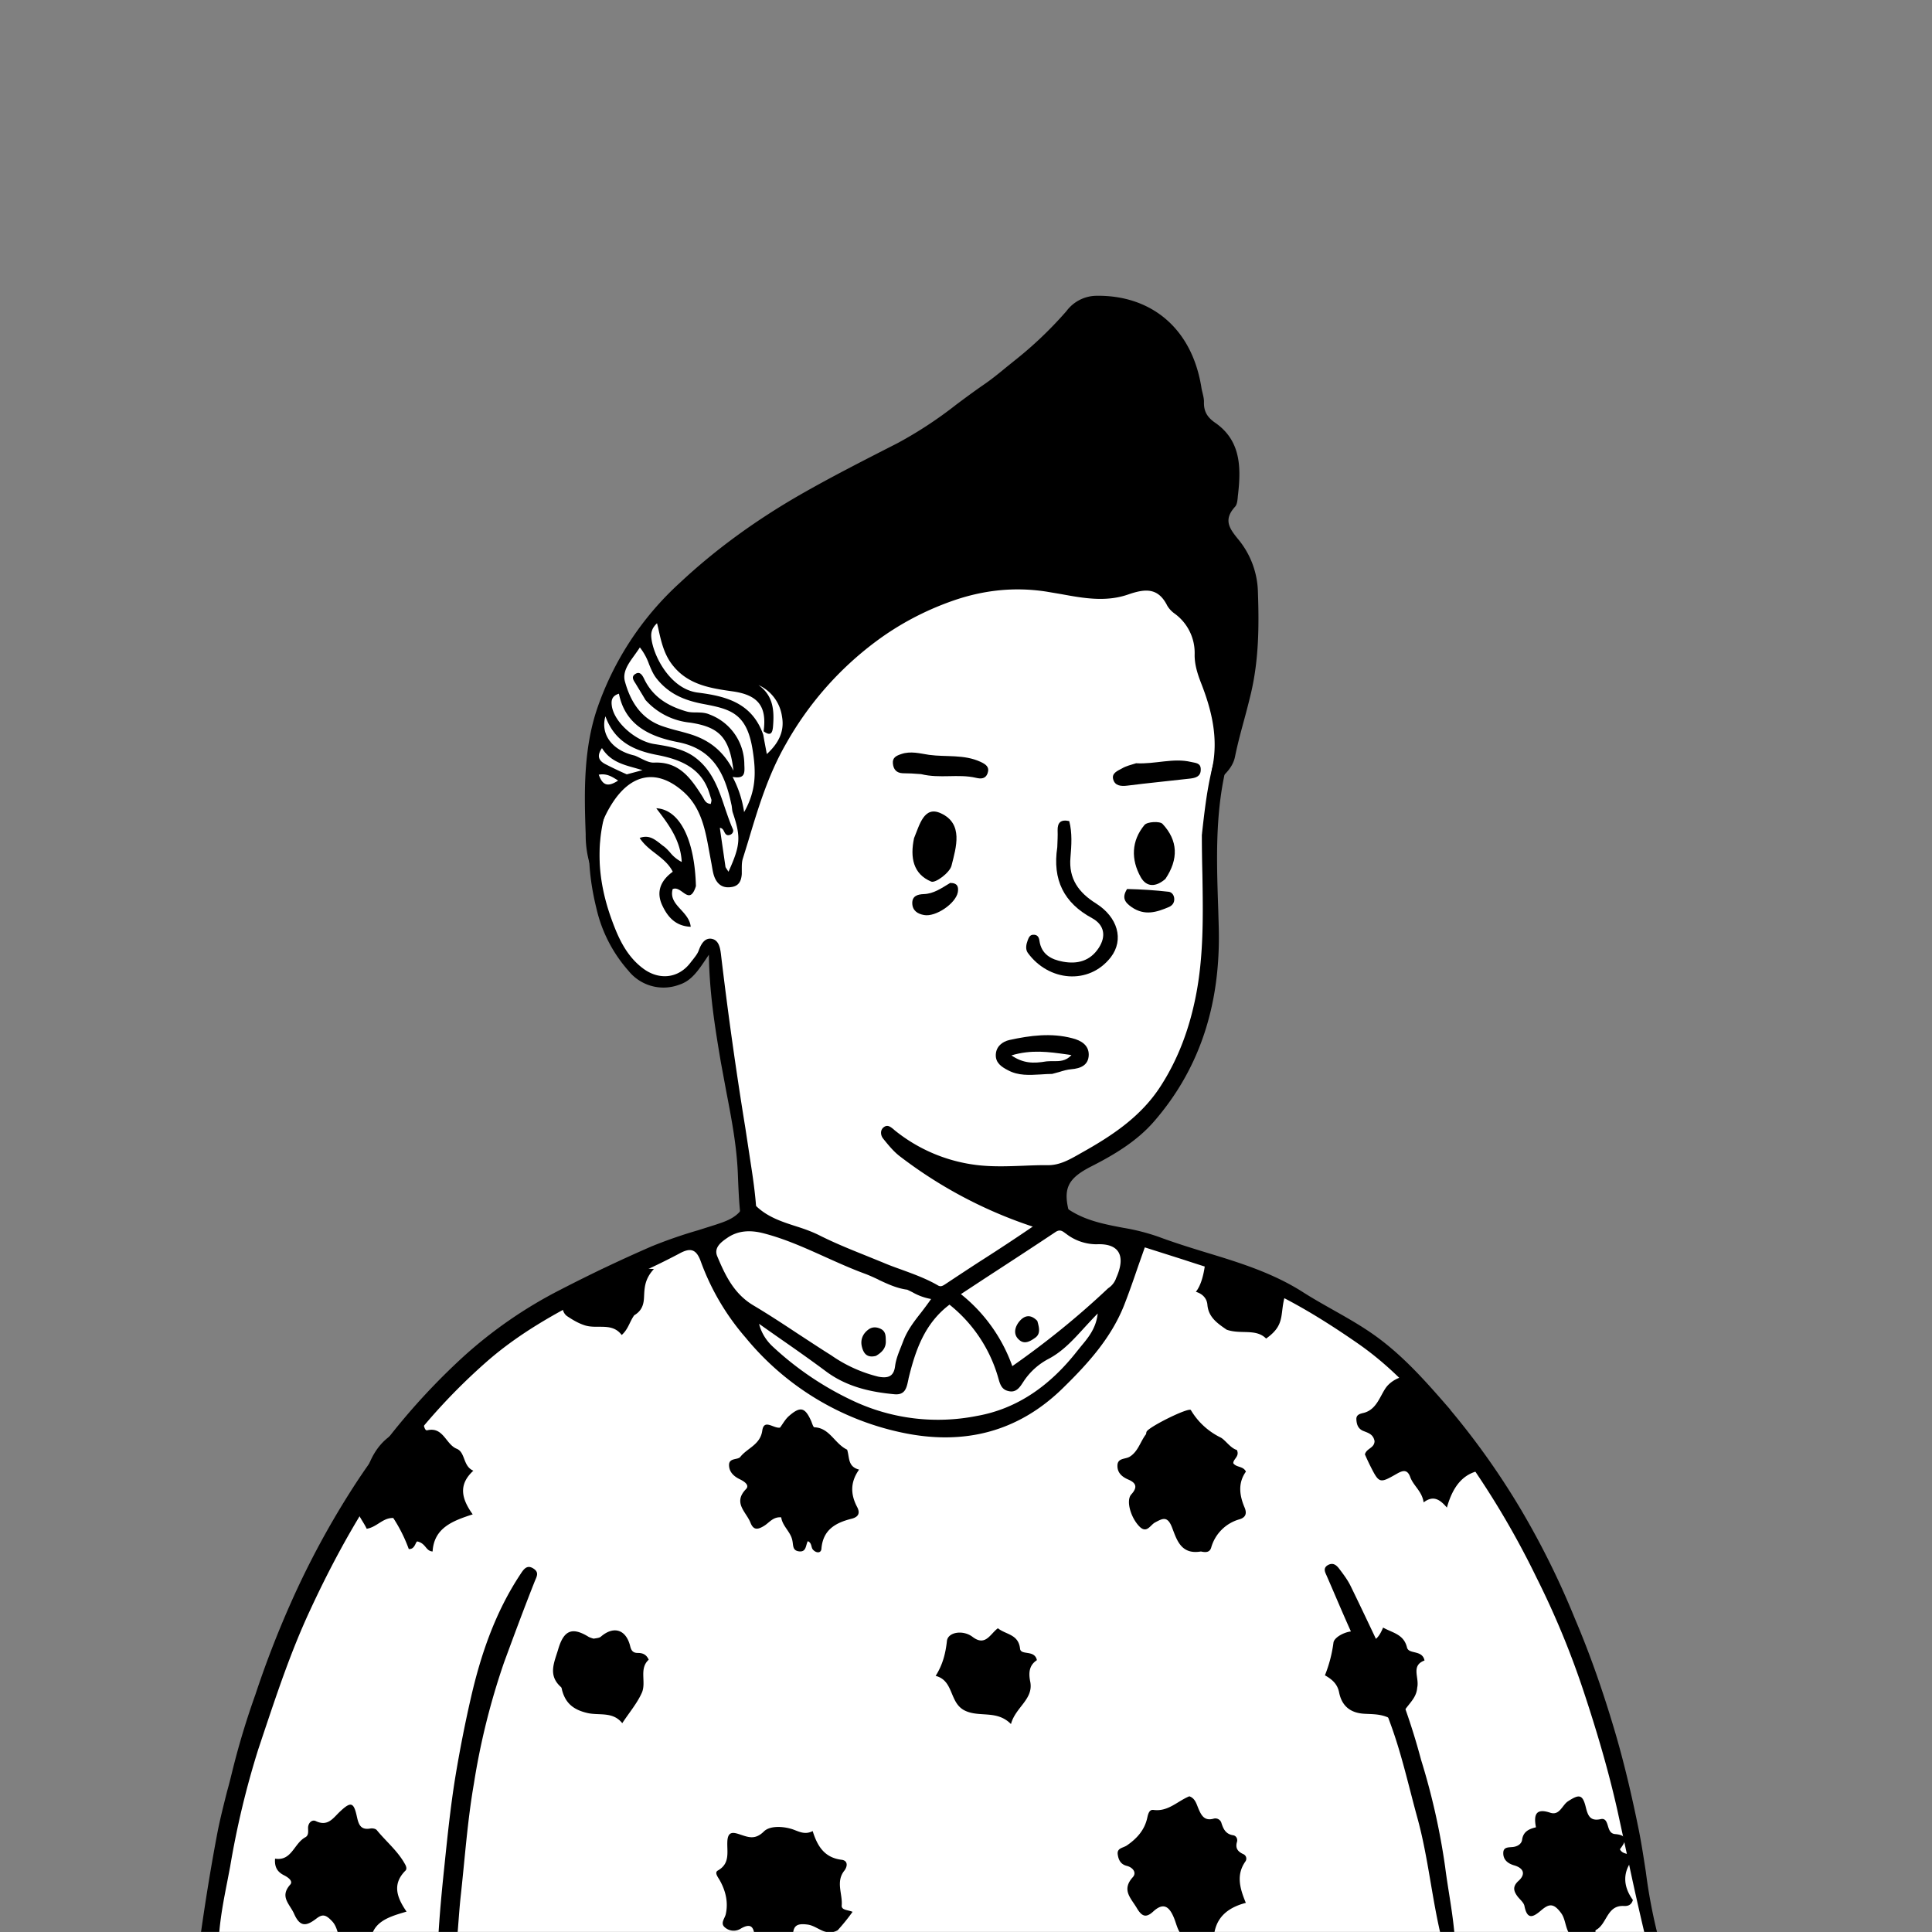 <svg xmlns="http://www.w3.org/2000/svg" viewBox="0 0 1744 1744" fill="none" shape-rendering="auto"><rect x="0" y="0" width="1744" height="1744" fill="#808080" stroke="none"/><mask id="viewboxMask"><rect width="1744" height="1744" rx="0" ry="0" x="0" y="0" fill="#fff" /></mask><g mask="url(#viewboxMask)"><g transform="translate(531 487)"><path d="M554 727.7c-99.2 297-363.8 388.6-503.7 19.8-19.3-50.7 31-69.5 66.2-91.9 24.1-15.3 36.8-28.5 35.3-42.2-7-64.4-36.9-243.8-36.9-243.8l-3-5.8s.7-1.6-2.2 1.2c-3 3-9.9 34.2-37 34.2-24.5 0-49.2-10.9-61-86.3C7.2 285.6 9.6 214 40 201c12.5-5.3 24-7.2 35.2-.8 11.3 6.4-13-22 112-126C268.4 6.4 396.7-3.5 448.5 8 500.3 19.5 552 44.8 574.9 98.5c27.8 65-25.9 114.3-14 262.5-2.2 53.6.8 171.2-146.6 210.6-28 7.5-19.3 48.4 22.7 58.4 67 21 117 72.3 117 97.9" fill="#fff"/><path fill-rule="evenodd" clip-rule="evenodd" d="m554 266.2.1-1.4c4.1-36.4 8.2-71.7 27.1-103.4 6.5 4.4 5.7 10 3.7 15.2-19.9 51.2-18 104.4-16.2 157.6l.4 14c2.1 66.4-14.5 126.8-58.7 177.5-15.4 17.6-35.8 29.8-56.5 40.3-21.4 11-25.9 20.1-19.2 43.6l.8 2.6c1.4 3.9 2.8 7.9-1 11.8-4.5 4.6-9.5 3.3-14.8 1.8l-.6-.1a406.4 406.4 0 0 1-137-68.3c-6-4.4-10.8-10.3-15.5-16.1l-.3-.4c-2.5-3-3-7.8.5-10.4 3.3-2.5 5.8-.5 8.7 1.8l1 .9a145.5 145.5 0 0 0 76.3 31.7c13.4 1.4 26.6.9 40 .4 7.4-.3 14.8-.6 22.3-.5 10.2 0 18.7-4.7 26.7-9.2l2.8-1.6c27.8-15.5 54.3-32.8 72.2-60.7 16.1-25 25.9-52.2 31.6-80.9 7.2-36.1 6.6-72.7 6-109.8-.3-12-.5-24.2-.5-36.4ZM50.6 190.8c21.9-1.7 34 11.2 44.3 26.3a140.4 140.4 0 0 1 22.4 61.5c.5 3.7 1 7.6-1.2 11.3-4.5.6-4.9-3-5-5.6-.5-20.7-9.7-38.7-18.9-56.1-6.6-12.5-16.2-24.6-31.4-27.6-17.2-3.5-33 12-40.8 32.2-14.5 37.6-12 74.6 1.4 111 5.8 15.9 13.1 32.1 27.8 43.2 14.8 11.3 32.7 9.3 43.6-5.7l2-2.5c2-2.6 4-5.1 5-8 2.1-5.8 5.4-11.2 11.3-10.4 6.8 1 8 8.3 8.7 14a3661 3661 0 0 0 22 156.7l5.9 38.8c2.6 17.1 5.6 41.7 3.6 52.1a28 28 0 0 0-.3 2.2c-.4 2.8-.6 5-4.2 5.5-4.9.8-7-2-7.7-6.4-2.3-17-3-23.6-4-49.6-.9-25.2-5.6-50-10.4-74.9l-5-27c-5.2-30.8-10.3-62-10.8-97l-2 3c-7.6 11.3-13.7 20.5-24.5 24a40.5 40.5 0 0 1-46.1-12.5 127.8 127.8 0 0 1-28.8-55.8c-8.4-34-9.9-67.1.9-100.6 5.2-16.1 23.7-44.7 42.2-42Zm34.6 127.5c4.4 3.2 8.4 6 12-5.4-1.1-42.2-14.7-69.2-35.8-70.3 11.2 14.6 22 28.8 23 48.5a32.3 32.3 0 0 1-10.7-8.8c-2-2.2-4-4.4-6.5-6l-3-2.4c-4.8-3.6-9.7-7.4-17.8-4.5 3.8 5.8 9 10 14.3 14 6 4.7 12 9.3 15.6 16.5-10.6 7.7-15.2 17.7-9.7 29.9 4.8 10.5 11.9 19.2 25.9 19.8-.6-6.3-4.7-10.9-8.8-15.4-5-5.4-9.7-10.6-7.5-18.6 3.2-1.5 6.2.7 9 2.7Z" fill="#000"/></g><g transform="translate(178 1057)"><path d="M1314.4 694.4 10.7 691.1S44 481.4 106.9 362.2c73-138.7 176.8-250.5 390.4-316.9C516 39.5 669.8 114 669.8 114l108.7-70s175 48.2 241.2 85.5c84.2 47.3 179.3 187 223.1 296 46.6 115.8 71.6 269 71.6 269Z" fill="#fff"/><path d="M898.5 694.4c-13-1.7-13.5-12.7-17-20.7-4.4-10.4-9.8-13.3-18.7-5-6.5 5.9-10.2 4.1-14.6-3.3-5.3-9-14-16.3-3.7-27.8 3.9-4.2 0-9-5.4-10.3-5.5-1.4-7.4-5.4-8.1-10.1-1-6 4.6-6 8-8.2 9-6.1 16.2-13.9 18.6-25 .8-3.6 1.8-7.7 5.6-7.2 13.2 1.8 21.6-7.9 32.4-12.3 5 1.7 6.3 6.4 8 10.6 2.6 6.2 5.3 12 13.9 9.6a5.7 5.7 0 0 1 7.1 4c1.8 5.6 4 10 10.7 11 2.7.5 4.1 3.4 3.3 6-1.7 5.8.9 8.8 5.7 11a4.4 4.4 0 0 1 2 6.5c-8.5 12-5.3 24 .3 37.5-16.8 4.4-28.3 13.8-29 32.9-5.8.8-11.9.8-19 .8ZM578 685.5c-10.9 6-17.8-4-27-5.2-10.4-1.4-13 1.5-13.3 10.5-.2 5 .6 11-6.6 11.8-13.3 1.6-27.4-3.7-27.9-11-.6-9.7-3.7-12.8-12.6-7.6a12 12 0 0 1-14.3-1.2c-4.3-3.6-.2-7.8.8-11.7 2.5-11-.1-21.4-5.5-31-1.8-3-4.8-6.8-1.6-8.6 11.5-6.5 8-17.2 8.6-26.7.6-9.2 5.8-7.7 11.5-5.8 7.6 2.5 13.6 5 21.5-2.8 5.6-5.5 18-4.6 26.2-1.8 6 2.2 11 5 17.8 1.5 4.4 14.2 11 24 26 25.9 6 .7 5.5 6 2.6 9.8-8 10-1.5 21-2.4 31.4-.4 4.4 5.7 4 9.8 5.8a185 185 0 0 1-13.5 16.7ZM137.7 703c-11.8-5-8.6-17.9-15.8-25.6-5.7-6.1-8.7-6.8-14.2-2.6-8.5 6.5-14.6 8.6-20.2-4.2-4-9-13.3-15.4-3.5-26.4 2.8-3.2-2-6.6-5.6-8.4-5.3-2.7-8.8-6.6-8.1-15 15 2.4 17-13.7 27.3-19.3 3-1.6 2.6-5 2.5-8-.2-5 3.6-8.3 7-6.6 11.1 5.3 15.8-3.1 22-8.8 9.6-9 12.2-8.3 15 4.5 1.5 6.8 3.1 12.6 12.1 11 1.9-.4 4.8.1 5.9 1.4 8.4 10.3 18.9 18.8 25.4 30.6 1.2 2 2 4.5.5 6-12 12-8 24 1 37-17.5 5.1-34.5 10-32.3 33.5-5.8.8-11.8.8-19 .8ZM1249.2 694.4c-15.3-1.7-12.1-16.3-17.8-24.2-6.8-9.4-11-8.8-17.9-3-7.2 6.2-12.8 9.5-15.4-3.7-.6-3-3.8-5.6-6-8.3-3.7-4.9-5.1-9.1.6-14.3 6.7-6 4.8-11.5-3.7-14-6-1.7-10.2-5.2-10-11.4.1-6 6-4.6 9.8-5.4 3.7-.7 6.8-3 7.2-6.4 1-7.2 6-9.7 12.5-11.2-2.1-11-.4-17.6 12.8-13.2 8.5 2.9 10.8-6.7 16-10.2 10.1-6.6 13.3-6.6 16.2 5.3 1.9 7.8 4.1 12.8 13.5 10.7 4.4-1 5.5 3 6.5 6.3 1 3.4 2.2 6.8 6.3 7.2 13 1 9.3 7.4 4.5 13.7 2.7 5.5 9.2 2.9 12.7 7.8-10.6 12.2-10.1 25.5-1 38-1.5 5.2-5.3 5.6-8.5 5.4-15-.6-14.8 16.2-24.7 21.6-2 1 1.3 5.3 2.9 8.6-5.5.6-11 .9-16.5.7ZM929.3 143.3c-8.8-6-16.5-11.5-17.4-22.6-.5-5.6-4.3-9.8-10.4-11.6 8.4-10.4 9-33.3 9-33.3s-3 8.6 73.4 31.2c-8.3 20.7.6 30.5-19 44.3-9.2-9.3-23-3.5-35.6-8ZM906.1 343.5c-18.4 3.2-22-11.2-26.2-21.9-4.1-10.4-8.5-7.9-15.2-4.3-4.3 2.2-7.4 10.2-13.9 3.9-8.1-8-12.6-23.7-7.6-29.2 6-6.6 4.3-10.5-2.9-13.5-5.5-2.4-9.6-6-9.6-12.2-.1-7.4 7-5.9 11-8.3 7.6-4.6 9.6-13.5 14.6-20.1.5-.6.3-1.7.7-2.5 1.8-4.3 38.3-22.4 40-19.5a63.6 63.6 0 0 0 26.8 24.7c4.2 2.1 8.7 9.5 14.7 11.3 2.8 5.8-3.5 8.2-3.2 12 3 4 8.8 2.3 11.4 7.5-7.2 10-6 21-1.4 32 2.4 5.4 1.5 9.2-4.2 11a36.9 36.9 0 0 0-25.8 25.7c-1.3 4.1-4.6 4.5-9.2 3.4ZM586.7 251.6c2.3 7.1.4 15.3 10.8 18-8.2 11.5-7.7 22.6-1.7 33.9 2.7 5.2 1.3 8.8-4.9 10.4-14.4 3.6-26 9.8-27.4 27.1-.3 4.3-4.8 4.1-7.7.8-1.8-2.1-.8-6-4.6-7.6-2 3.6-1.2 10-7.9 9.2-6-.7-5.1-5.3-6-9.6-1.4-8-9-13-10.1-21.1-7.6-.7-11 5.2-16 8-5.4 3.2-9.1 3.6-11.8-3.3-3.9-9.7-16-17.8-4-30.2 3.7-3.8-2.2-7.3-6-9.1-5.4-2.7-9.3-6.7-9.3-12.7 0-6.6 8-4.4 10.2-7.3 6.3-8 18-10.9 19.8-23.7 1.6-11 10.2-1.7 16-2.7 2.5-3.3 4.7-7.5 8-10.4 10.4-9.1 14.6-8 20.2 4.6.8 2 1.8 5.4 2.8 5.5 13.9.5 18.2 14.8 29.6 20.2ZM143.3 295.1c2.7-5.3 5.8-9.6 7-14.4 4.4-20 13-37.3 32.2-46.3 8.7-4 6.9-15.5 15.2-18.7 5.5 2.4 4.5 7.4 6 11.1 1 2.8 1.6 7.9 4 7.3 14.6-3.4 16.6 12.7 26.6 16.7 8 3.3 5.4 15.7 15 19.8-13.8 12.6-10.7 25.3-.6 39.4-17.8 5.8-34.9 12-36.2 33.5-6.3-.4-5.8-7-13.5-9-2-.6-2 7.2-8 6.8-3.6-9.9-8.3-19.3-14-28-9.4-.4-14.8 8.3-24 9.7-4-8.7-12-16-9.7-27.9ZM1062.8 243.9c-1.2-6.5-6.1-7.5-10.4-9.3-4.6-2-5.8-6-6-10.3-.3-4.5 3.7-5.2 7-6 11-3.1 14-14.2 19.2-22 6.5-9.8 23.7-15.8 31.1-6.7 20.1 24.6 41 48.7 57.5 76 .4.7.2 1.7.5 4.3-19 1.9-28.3 15.2-33.6 34-6.5-7.7-12.5-11.2-21-4.7-1.4-10.1-9.3-15-12.1-22.9-2.7-7.5-7.2-5.7-12-3-15.8 9-16 9-24.4-7.7-1.7-3.4-3.2-6.8-4.5-9.7 1.4-5.6 8.5-5.5 8.7-12ZM357.9 422.2c2.8-.5 5.2-.6 6.6-1.9 11.6-9.9 22.7-6.4 26.4 8.8 1 4.2 2.8 6 6.8 6s7.6 1 9.9 6.1c-9 8.1-2 20.3-6.2 29.8-4.1 9.3-11 17.4-17.7 27.5-8.6-10.8-20.9-6.7-31.5-9.2-12-2.8-19.3-8.3-22.6-19.8-.4-1.2-.4-2.8-1.2-3.6-12.1-10.7-6-22.3-2.5-34.2 5-17 12.5-20.4 27.5-11.1 1.4.7 3 1.2 4.5 1.6ZM1101.3 466.4c-.9 13.8-15.8 18.3-16 34.4-10.6-11.1-21.4-10.2-31.7-10.8-12.8-.7-20.4-7.2-22.8-19.3-1.5-7.5-6.2-11.7-12.8-15.4 3.8-9.5 6.4-19.4 7.7-29.5.9-6.5 17.8-13.4 22.3-8.6 10.3 11.2 17 8.4 22.5-5 8.8 4.9 18.7 6 21.6 18 1.6 6.4 13.8 1.8 15.8 11.7-12.6 4.7-4.5 15.4-6.6 24.5ZM699.8 420.5c11.8 9.1 16-2.6 23-7.7 7 5.8 18.6 5.2 20 18.5.8 6.3 13.1.6 15.2 10.3-6.6 4.4-7.8 10.6-6 19.5 3.1 15.9-13.4 23-17.4 38.2-12.8-13-28.5-5.7-41.7-12.2-14.2-7-9.6-27-26.3-31.3 6.6-10.4 9-20.7 10.2-31.6 1-8 14.5-10.1 23-3.7ZM394.5 130.3c-4.2 5.8-5.3 12.5-11.3 17.8-8.8-11.7-22.3-5-33.5-8.8-5.9-1.9-10.9-5-15.6-8.1-6.8-4.5-5.9-18.2 1.3-23 14.3-9.5 27-21.4 45.4-23.8 10.8-1.4 18.8 4 31.5 4.1-9 9.7-8.5 18.3-9 26.5-.4 6.4-2.4 11.5-8.8 15.3Z" fill="#000"/><path fill-rule="evenodd" clip-rule="evenodd" d="M1290.7 617.2a2582 2582 0 0 0 17.3 77.2c4.7 0 8.2 0 11.4-.9a482.5 482.5 0 0 1-11.7-60.7c-2-13-4-26.1-6.6-39-6.2-30.4-13.2-60.5-22-90-10-33.6-21.5-66.9-35.3-99.3a743.8 743.8 0 0 0-48.2-97.7 685.2 685.2 0 0 0-64.4-91.1v-.2c-20.5-23.6-40.8-47-66.5-65.8-12.5-9.1-25.9-16.7-39.2-24.2-9-5.1-18.1-10.2-26.9-15.8-27.4-17.6-57.8-27-88.2-36.2-14.4-4.4-28.8-8.9-43-14.2a192.7 192.7 0 0 0-31.6-8c-18.4-3.5-37-7-53.2-19.4-2 8.4-7.7 9.7-13.5 11-3.1.7-6.2 1.4-8.8 3.2a1810.6 1810.6 0 0 1-54.4 36 3387.4 3387.4 0 0 0-30.4 20c-2.2 1.4-4.1 2.8-6.7 1.3-10.3-6-21.5-10.1-32.7-14.2-5.9-2.1-11.7-4.2-17.5-6.7l-17-6.9c-13.5-5.4-27.1-11-40-17.5-7-3.5-14.2-6-21.5-8.3-12.4-4-24.8-8.1-34.9-17.5-3.5-3.4-9.7-3.3-13.5 2-5.7 8.3-14.6 11.2-23.6 14.2l-15.8 5A426.6 426.6 0 0 0 410.4 68a1350.1 1350.1 0 0 0-82.1 39 403.3 403.3 0 0 0-88.4 61 601.8 601.8 0 0 0-102.2 122.5A768.3 768.3 0 0 0 84.5 390a897.7 897.7 0 0 0-32 82.8 714 714 0 0 0-20 65.8C30.7 545.8 29 553 27 560c-3 11.9-6 23.7-8.4 35.6-6.3 32.9-11.6 66-16.2 99 6.3 0 11.6 0 17.1-1.1 1-18.1 4.4-35.3 7.7-52.2l2.5-13a785.6 785.6 0 0 1 25.4-106.1l4-12C71.9 472 84.5 434 101.5 397.4c22.8-49.3 49-96.5 81.7-140.2a540.3 540.3 0 0 1 79.7-86.4c27.7-23.9 59-41.7 91.8-58.2 11.5-5.8 23.3-11 35-16.3A604.5 604.5 0 0 0 435 74.7c9.6-5.3 15.4-5 19.7 7.3a218.6 218.6 0 0 0 40.4 68.5 249 249 0 0 0 140.7 85.6c56 12 105.3-.3 146-40.4 22.1-21.6 43.2-44.9 54.9-74.4 4.5-11.5 8.6-23.3 12.7-35.3l6-17 34 10.8c10.7 3.5 21.5 7 32.4 10.3 45.7 14 86.6 38.4 125.6 65.4 43.3 30 75.4 71.4 105.2 114.2a769.7 769.7 0 0 1 56.5 97.6 766.7 766.7 0 0 1 42.5 102.7c11.7 35.3 22.3 71 30.5 107.6l8.6 39.6ZM615 98.2c8.3 3.9 16.7 7.8 26 9l4.5 2.2a52 52 0 0 0 17 6.2c-3 4.3-6 8.3-9 12.2-6.4 8.1-12.4 16-16 25.4l-2.3 5.9c-2.2 5.5-4.4 11-5.2 17-1.1 9.1-5.9 11.4-15.2 9.6a127 127 0 0 1-42.5-19.3c-10.1-6.3-20-12.9-30-19.4-13.3-8.8-26.7-17.6-40.5-25.8-17.4-10.5-25.2-27.1-32.4-44.3-3.1-7.6 3.4-12.6 9-16.4 10-7 21.4-7.2 32.9-4.2 19.4 5 37.5 13.2 55.7 21.4 11.6 5.2 23.1 10.4 35 14.8 4.4 1.6 8.7 3.6 13 5.6Zm130.6 92.4c-3.2 5-6.6 10-13.7 8-5.9-1.4-7.3-6.5-8.7-11.5l-.7-2.4a130 130 0 0 0-43.4-64c-22.6 17.1-30.8 41.4-37 66.8 0 .7-.3 1.4-.4 2.1-1.4 6.4-2.8 12.7-12 12-22.1-2-43.4-6.8-62-20.6-13.8-10.3-27.9-20.2-42-30a4158 4158 0 0 1-18.5-13c2 8 6.4 15.1 12.5 20.7a281.2 281.2 0 0 0 73.4 49.3 180 180 0 0 0 110.5 13.2c37.7-6.6 67.1-28.5 90.5-58.3l3.8-4.7c6.6-7.9 13.5-16.2 15-29.5-4.2 4.2-8.1 8.5-12 12.7-10.2 11.2-19.6 21.5-32.3 28.2a60.7 60.7 0 0 0-22 19.5l-1 1.5Zm83.8-93.5a18 18 0 0 1-7.1 8.8c-27 25.5-56 49-86.5 70.3a145.5 145.5 0 0 0-46.4-65L711 97c21.5-14 42.7-27.8 63.7-41.8 4-2.7 6.2-1 8.8.9l1.1.8a45 45 0 0 0 27.3 9.3c20.8-1 26.7 10.8 17.4 31Z" fill="#000"/><path d="M217.5 694.4c1.2-22.7 3.4-45.5 5.8-68.3 2.7-26.1 5.4-52.2 9.6-78.3 4-24.3 8.7-48.4 14.2-72.3 9-39.3 22.1-77.4 44.7-111.5 3-4.6 6-9 12-4.9 5.3 3.6 2.4 7.4.6 12.1-9.5 24-18.4 48-27.3 72.2A637.5 637.5 0 0 0 249.8 553c-5.9 33.8-8.2 68.2-12 102.3-1.3 12.3-2 24.6-3.2 38-5.5 1.1-10.7 1.1-17 1.1ZM1123.7 694.4c-9.2-36.8-12.3-74.6-22.4-111-7.7-28.1-14-56.8-24-84-7.1-19.3-14-39-23.4-57.6-12.7-25-23.3-51.2-34.6-77-1.3-2.9-3-6.3 1.2-8.9 4.5-2.6 7.5-.4 10 2.7 3.8 5 7.8 10.2 10.6 15.9 10 20.4 19.6 41 29.5 61.6a603.2 603.2 0 0 1 34.2 95.5 618.8 618.8 0 0 1 21.7 96.5c2.7 21.4 7.2 42.7 8.8 65.3-3.4 1-7 1-11.6 1ZM612.5 167c-8.2 2-11.1-2.7-12.5-8.4-1.5-6.2.8-11.7 6-15.5 3.3-2.4 7-2.4 10.9-.6 4.8 2.3 4.6 6.6 4.7 10.8.3 6.3-3.1 10.3-9 13.7ZM758.4 135.5c1.7 5.9 3 11.4-1.7 14.9-4.2 3-9.7 6.7-14.8 2-5.5-4.8-3.8-11.3-.2-16 4.2-5.4 10-8 16.7-1Z" fill="#000"/></g><g transform="translate(266 207)"><path d="M395.3 584.5c-15.6 22-15.7-16.2-23.7-50.6-8.4-36-18.1-44.8-38.3-44.8-20 0-43 8.6-49.8 23.4-6.8 14.8-24.1-12.1-16.7-44 7.5-31.7 36.6-95.8 52.8-112.1 16.2-16.3 21.2-31 36.6-1.3 15.4 29.7 39.5 30.6 63.6 44.4 24.1 13.8 33.7 11.3 29 34.3-4.5 23-21 52.5-31 72.6-10 20-16.8 70-22.5 78.1Z" fill="#fff"/><path fill-rule="evenodd" clip-rule="evenodd" d="M649.2 119a351.5 351.5 0 0 0 47.5-45.2 34.2 34.2 0 0 1 27-13.8c48.4-.7 85.8 28.2 94.7 82.2.2 1.6.6 3.3 1 4.9.7 3 1.5 6 1.4 8.9-.2 8.4 3 13.7 10.1 18.6 22.7 15.7 23.5 39.2 20.8 63.6l-.3 2.6c-.3 3.6-.6 7.5-2.5 9.6-11.1 12.2-4.9 20 3.8 30.6a77.4 77.4 0 0 1 16.8 46c1.1 30.6.9 61-6.2 91.5-2 8.4-4.2 16.9-6.5 25.3-2.9 10.7-5.8 21.5-8 32.4-2 9.7-9.4 16.5-16.8 22.6-5.3-3.6-4.7-8.2-3.8-12.2 5.8-27-.3-52.3-10-77-3.3-8.5-6-17.1-5.8-26a43.8 43.8 0 0 0-18.2-36.8 23.7 23.7 0 0 1-6.5-7c-8.4-16.9-20.4-15.3-35.5-10.1-20 6.9-40.2 3.3-60.3-.4l-13.6-2.3c-29-4.4-57-1.3-84.8 8.5-24.7 8.7-48 21-69 36.7a296 296 0 0 0-81.2 92.6c-15.9 27.7-25 57.8-34 87.9l-4.7 15.2c-1 3-1 6.3-1 9.6v4.4c-.4 6-2.4 10.8-9.2 11.8-6.7 1.1-11.6-1.2-14.7-7.3-1.6-3.2-2.2-6.6-2.8-10l-.6-3.5-2-10.7c-3.6-20-7.2-40.2-23.4-54.5-24.4-21.6-47.6-15.7-64.3 10.5-9.7 15.2-16 32.8-11.7 52.1.9 4-.2 8.4-5.5 11.4a93 93 0 0 1-6.7-35.7c-1.4-37.8-2-76 10-112.3a273.4 273.4 0 0 1 75-114.6c33.1-31 69.9-57.3 109.1-79.8 28-16 56.9-30.7 85.7-45.4l2.5-1.3a370.2 370.2 0 0 0 52-34.2c8-6 16.1-12 24.5-17.8 7.2-4.9 14-10.4 21-16.2l6.7-5.4ZM423 456.3c1 6 2.2 11.8 3.2 17.4 10.3-9.5 16.2-20.2 13.7-33.9a36.7 36.7 0 0 0-21.2-28.4c13.4 9.5 14.3 23 13.1 37.4-.5 6-2.2 9-8.5 4.3 3.2-23-5.5-32.8-27.9-36-19.8-2.8-40.2-5.8-54.2-23.6-7.8-9.8-10.4-21.4-13.1-33.8l-1-4.1c-4.4 4.1-5.5 8-5.2 12.4 1.3 16.4 17 47.1 42 50.2 25.3 3.2 49 9.2 59.1 38.1Zm-108.8-35.6 2.5 4.2a62.2 62.2 0 0 0 40.3 20.4c26 4 35.5 13 39.1 43.4-9.2-17.9-21.6-27-36.7-32.2-4.5-1.5-9-2.7-13.6-3.9a173 173 0 0 1-14.2-4.2c-19.5-6.9-28.7-22.8-33.5-40.3-2.3-8.5 3.1-16 8.6-23.6 1.7-2.4 3.4-4.7 4.9-7.1a53 53 0 0 1 8.3 15.2c1.9 4.6 3.7 9 6.8 12.9 11 13.8 24.7 19.6 41.8 22.9 24.4 4.6 39.5 8 44.8 41 3.2 19.9 3.6 37-7.6 56.7a98.6 98.6 0 0 0-10.4-31.8c11.2 2 11-3.3 10.6-11a48.3 48.3 0 0 0-31.3-45.3c-3.8-1.7-7.7-1.8-11.7-1.9-3.2 0-6.4 0-9.6-1-16.5-4.8-30.1-13.1-37.8-29.2-1.6-3.3-3.7-6.9-7.5-4.8-4.5 2.4-2.4 5.7-.4 8.7l.6 1 6 9.9Zm74.7 155 .6 1 2.1 3.2c10.9-24 11.3-31.3 3.9-53.3-.5-1.4-.6-3-.8-4.5-.1-1-.2-2-.5-3-5.8-27.6-16.3-50-48.3-56.2-24.5-4.8-47.4-14.7-53.2-43.7-7.2 2.2-7 7.2-6.3 11.7 2.7 15 22 31.2 38 33.7 12.7 2 26.2 4.2 36.6 11.8 15.9 11.6 21.8 29 27.6 46.5 2.2 6.3 4.3 12.6 7 18.7.9 2.1-.6 5-4 5.3-2 .2-3-1.4-3.8-3-.8-1.7-1.7-3.4-4-3.6l.5 3.6 4.6 31.7Zm-76.5-98.1c-1.9-1-3.7-1.9-5.6-2.6-20.1-4.5-31-19.1-26.3-35.4 8.4 23 25.6 30.9 47.2 35 20 3.9 39.5 11.4 46.6 34.3l1.9 6c.1.8-.1 1.6-.3 2.5l-.3 1.3c-4-.3-5.4-2.8-6.8-5.5l-1.1-1.8c-10.2-16-20.7-31-43.2-30-4 .2-8-1.8-12-3.8ZM299.8 492l14.2-3.8-6.6-1.9c-11.6-3.2-22.8-6.3-30-18-4.7 6.8-3.2 11.1 2.7 14.3 6 3.1 12 6 19.7 9.4Zm-7.8 5.6c-9.2 6-14 4.6-17.5-5.3 7-1.3 11.7 1.7 16.4 4.6l1 .7Z" fill="#000"/></g><g transform="translate(791 871)"><path d="M153.6 87c7.4-.8 15.8 2 22.6-5.6-18-2.4-34.8-5.5-54.2.3 10.7 7.3 20 7.4 31.6 5.4Z" fill="#fff"/><path fill-rule="evenodd" clip-rule="evenodd" d="M148.3 98.9c3.5-.2 7-.5 10.5-.5l6.3-1.7c3.8-1.2 7.3-2.2 10.8-2.5 8.7-.7 15.7-3.7 15.9-13 .1-8.8-6.9-13-14.9-15-19-5-38-2.5-56.7 1.6-6.2 1.4-12 5.7-12.3 13.2-.3 7.4 5 11 11 14.1 9.3 5 19.2 4.4 29.4 3.8Zm11.3-12c-2 0-4 0-6 .2-11.7 2-20.9 1.9-31.6-5.4 17.9-5.4 33.6-3.2 50-.9l4.2.6c-5 5.6-11 5.6-16.6 5.5Z" fill="#000"/></g><g transform="translate(653 805)"></g><g transform="translate(901 668)"><path d="M53.4 96.7c.2-5.7.5-10.4.3-15-.2-7.3 3-10.2 10.5-8.5 2.8 10.7 2 22 1.1 32.7-1.8 19.6 7.7 32 23 41.6 19.6 12.3 25.6 32.7 13.4 48.6-19.8 25.4-56.3 21.8-75-4.1-2.2-3.2-1.4-7.5 0-11.2.9-2.3 1.9-5 5-5 3.8-.2 5.2 2.2 5.6 5.5 1.8 12.3 10.8 16.9 21.2 18.8 13 2.4 24.5-.5 32.3-12.4 7-10.7 5-20.9-6-26.9-25.4-13.7-35.9-34.6-31.4-64Z" fill="#000"/></g><g transform="translate(610 680)"><path d="M407.4 122.5c13 .3 25.4 1.1 37.6 2.5 3 .4 5 3.3 5 6.7 0 3.3-1.7 5.6-4.7 7-11.2 4.8-22 8.2-33.7.2-6.5-4.5-9-8.7-4.2-16.4ZM247.6 117c7 0 7.8 3.8 7 8.5-2 10.2-20 22.4-30.4 20.5-5.9-1-10.5-4-10.7-10.5-.2-6.7 4.8-8.2 10.3-8.4 9-.3 15.8-5.2 23.8-10ZM215.1 76.6c5-12 9-29.4 24.1-22.5 20.7 9.4 13.9 30.7 9.7 47.4-1.6 6.3-14.5 15.9-18.3 14.3-16.3-6.8-19.2-21.7-15.5-39.2ZM442 113.4c-8.6 7.5-17 7.6-22.2-1.5-9-16-8.6-32.8 3.3-47.2 2.5-3 13.8-3.6 16.3-1 14 15 14.6 31.8 2.6 49.7Z" fill="#000"/></g><g transform="translate(610 680)"></g><g transform="translate(774 657)"><path d="M57.5 41.8C51.3 41.3 46 41 41 41c-5.7-.2-8.5-3.4-9-8.8-.5-5.3 3-7 7.5-8.5 8.6-3 17.1-.5 25.2.7 15.4 2.1 31.5-.6 46.4 6.3 5 2.3 8.3 4.7 6.4 10.3-1.8 5.2-6.1 5.2-10.6 4.1-16-3.7-32.4.9-49.4-3.3ZM251.8 32c17.2.9 33.1-5 49.3-1.2 4 1 9 .7 8.8 7 0 6.2-4.7 7.4-9.5 8-19 2.2-38 4-56.9 6.4-5.7.7-11 .1-12.6-5.6-1.7-5.7 4-7.8 8-10 3.5-2.1 7.8-3.1 12.9-4.7Z" fill="#000"/></g><g transform="translate(0 559)"></g></g></svg>